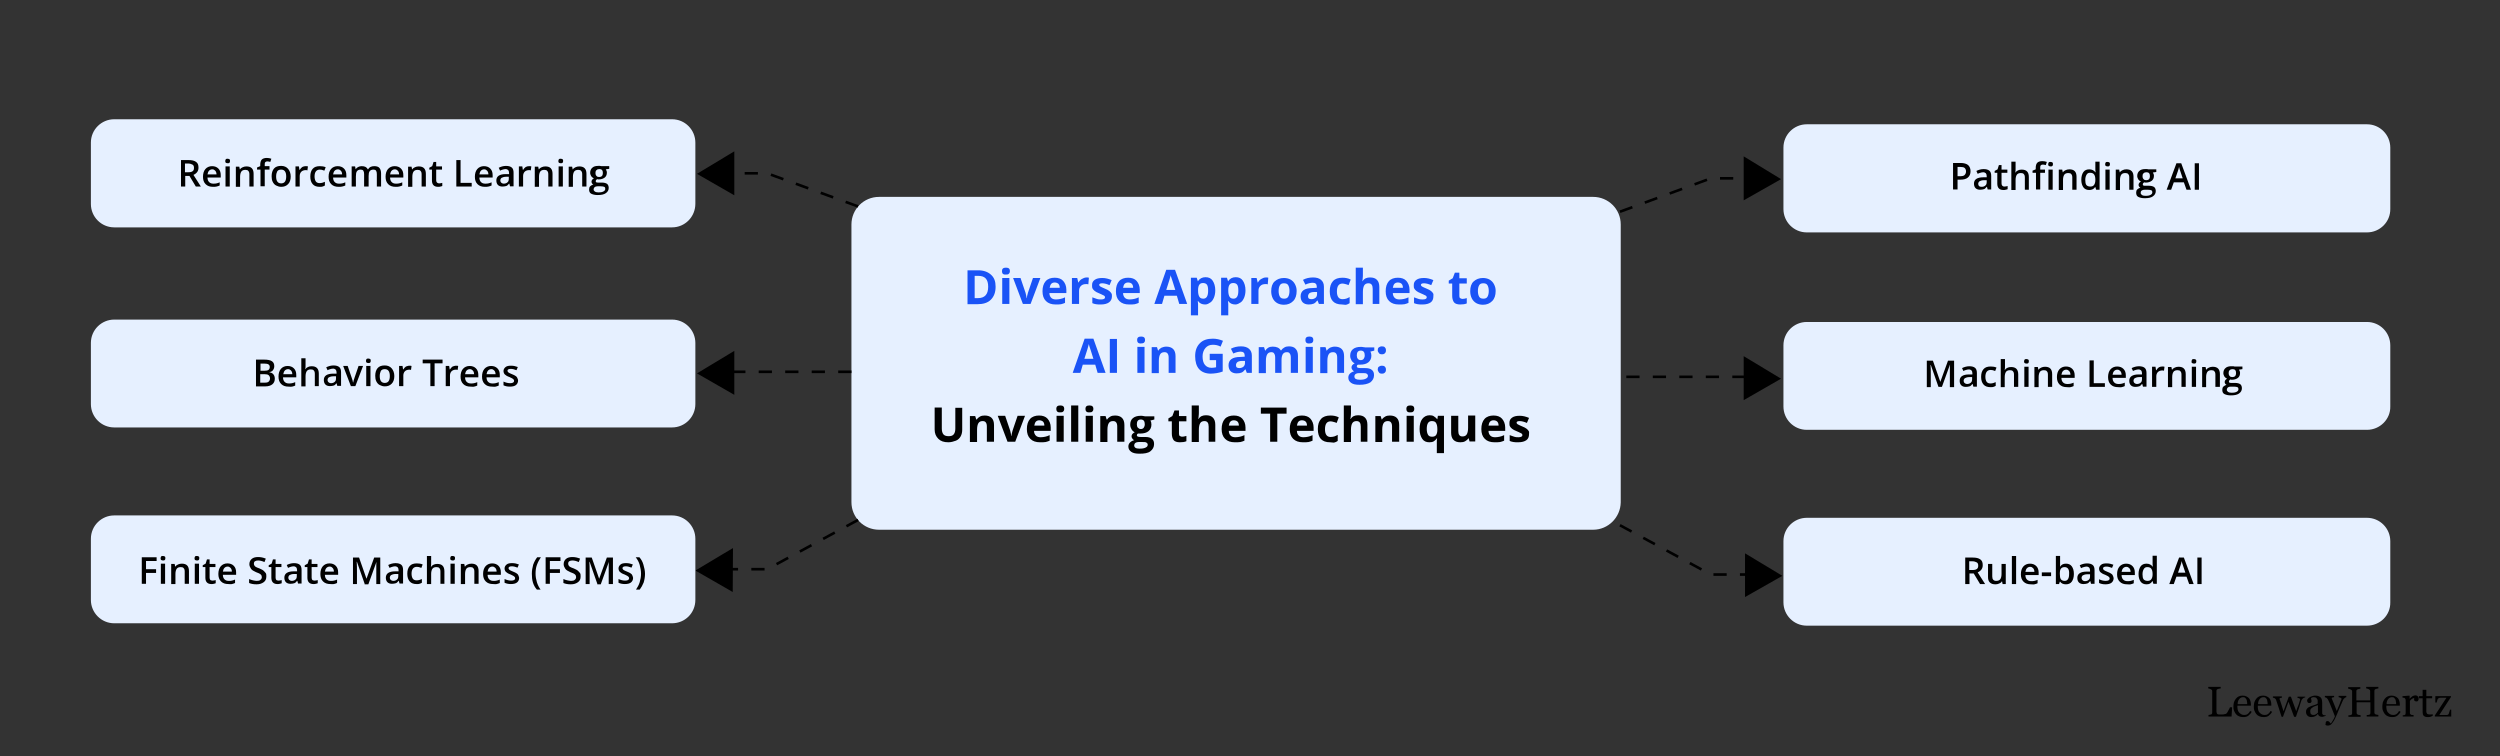 <?xml version="1.0" encoding="UTF-8"?> <svg xmlns="http://www.w3.org/2000/svg" xml:space="preserve" id="Layer_1" x="0" y="0" style="enable-background:new 0 0 943.4 285.3" version="1.1" viewBox="0 0 943.4 285.3"><rect x="0" y="0" width="943.4" height="285.3" fill="#333333" stroke="none"/><style>.st1{fill:none;stroke:#000;stroke-miterlimit:10;stroke-dasharray:5}.st2{fill:#1a53f6}.st7{fill:#e6f0ff}</style><path d="M601.2 199.9H331.7c-5.7 0-10.4-4.6-10.4-10.4V84.7c0-5.7 4.6-10.4 10.4-10.4h269.5c5.7 0 10.4 4.6 10.4 10.4v104.9c-.1 5.6-4.7 10.3-10.4 10.3z" style="fill-rule:evenodd;clip-rule:evenodd;fill:#e6f0ff"></path><path d="M277.1 73.7 263 65.6l14.1-8.5zM277.1 149l-14.1-8.1 14.1-8.5zM276.5 223.4l-14.1-8.1 14.2-8.5z"></path><path d="M893.2 87.7H681.8c-4.9 0-8.8-4-8.8-8.8V55.7c0-4.9 4-8.8 8.8-8.8h211.4c4.9 0 8.8 4 8.8 8.8v23.1c.1 4.9-3.9 8.9-8.8 8.9zM893.2 162.2H681.8c-4.9 0-8.8-4-8.8-8.8v-23.1c0-4.9 4-8.8 8.8-8.8h211.4c4.9 0 8.8 4 8.8 8.8v23.1c.1 4.8-3.9 8.8-8.8 8.8zM893.2 236.1H681.8c-4.9 0-8.8-4-8.8-8.8v-23.1c0-4.9 4-8.8 8.8-8.8h211.4c4.9 0 8.8 4 8.8 8.8v23.1c.1 4.9-3.9 8.8-8.8 8.8zM253.6 85.8H43.1c-4.9 0-8.8-4-8.8-8.8V53.8c0-4.9 4-8.8 8.8-8.8h210.5c4.9 0 8.8 4 8.8 8.8v23.1c0 4.9-3.9 8.9-8.8 8.9zM253.6 161.3H43.1c-4.9 0-8.8-4-8.8-8.8v-23.1c0-4.9 4-8.8 8.8-8.8h210.5c4.9 0 8.8 4 8.8 8.8v23.1c0 4.8-3.9 8.8-8.8 8.8zM253.6 235.2H43.1c-4.9 0-8.8-4-8.8-8.8v-23.1c0-4.9 4-8.8 8.8-8.8h210.5c4.9 0 8.8 4 8.8 8.8v23.1c0 4.9-3.9 8.8-8.8 8.8z" class="st7"></path><path d="M743.2 216.4v4h-1.6v-10h2.8c1.3 0 2.2.2 2.9.7s.9 1.2.9 2.2c0 1.2-.6 2.1-1.9 2.7l2.8 4.4h-1.9l-2.4-4h-1.6zm0-1.3h1.1c.8 0 1.3-.1 1.7-.4s.5-.7.5-1.3c0-.6-.2-1-.6-1.2s-.9-.4-1.7-.4h-1.1v3.3zM755.7 220.4l-.2-1h-.1c-.2.4-.5.6-1 .8-.4.2-.9.3-1.4.3-.9 0-1.6-.2-2.1-.7s-.7-1.1-.7-2.1v-4.9h1.6v4.7c0 .6.1 1 .4 1.3s.6.4 1.1.4c.7 0 1.2-.2 1.5-.6.3-.4.5-1.1.5-2v-3.8h1.6v7.6h-1.2zM760.8 220.4h-1.6v-10.6h1.6v10.6zM766.4 220.5c-1.2 0-2.1-.3-2.8-1-.7-.7-1-1.6-1-2.8 0-1.2.3-2.2.9-2.9s1.5-1.1 2.5-1.1 1.8.3 2.4.9.9 1.4.9 2.5v.9h-5c0 .7.2 1.3.6 1.7s.9.6 1.6.6c.4 0 .9 0 1.2-.1.4-.1.8-.2 1.2-.4v1.3c-.4.2-.8.3-1.2.4s-.8 0-1.3 0zm-.3-6.6c-.5 0-.9.2-1.2.5-.3.3-.5.8-.6 1.4h3.4c0-.6-.2-1.1-.5-1.4s-.6-.5-1.1-.5zM770.5 217.3V216h3.5v1.4h-3.5zM779.6 212.7c.9 0 1.7.3 2.2 1 .5.7.8 1.6.8 2.9 0 1.2-.3 2.2-.8 2.9s-1.3 1-2.2 1c-1 0-1.7-.3-2.2-1h-.1l-.3.9h-1.2v-10.6h1.6v4h.1c.3-.7 1.1-1.1 2.1-1.1zm-.5 1.3c-.6 0-1.1.2-1.4.6-.3.4-.4 1-.4 1.9v.1c0 .9.1 1.6.4 2s.8.6 1.4.6c.6 0 1-.2 1.3-.7.3-.5.4-1.1.4-2 .1-1.6-.5-2.5-1.7-2.5zM789.1 220.4l-.3-1.1h-.1c-.4.5-.7.8-1.1.9s-.8.2-1.4.2c-.7 0-1.3-.2-1.7-.6-.4-.4-.6-1-.6-1.7 0-.8.3-1.4.9-1.8s1.5-.6 2.6-.6h1.3v-.4c0-.5-.1-.8-.3-1.1-.2-.2-.6-.4-1-.4s-.8.1-1.1.2-.7.2-1 .4l-.5-1.1c.4-.2.9-.4 1.3-.5s.9-.2 1.4-.2c1 0 1.7.2 2.2.6.5.4.7 1.1.7 2v5.1h-1.3zm-2.3-1.1c.6 0 1.1-.2 1.4-.5.4-.3.5-.8.5-1.4v-.7h-1c-.8 0-1.3.2-1.7.4-.3.2-.5.6-.5 1 0 .3.1.6.3.8s.5.4 1 .4zM797.6 218.2c0 .7-.3 1.3-.8 1.7s-1.3.6-2.3.6c-1 0-1.8-.2-2.4-.5v-1.4c.9.4 1.7.6 2.5.6 1 0 1.5-.3 1.5-.9 0-.2-.1-.4-.2-.5s-.3-.3-.5-.4l-1-.5c-.9-.3-1.5-.7-1.8-1-.3-.3-.5-.8-.5-1.3 0-.6.3-1.1.8-1.5.5-.4 1.2-.5 2.1-.5.9 0 1.7.2 2.5.5l-.5 1.2c-.8-.3-1.5-.5-2.1-.5-.8 0-1.3.2-1.3.7 0 .2.1.4.3.6.2.2.7.4 1.4.7.6.2 1.1.5 1.4.7s.5.4.6.7.3.7.3 1zM802.7 220.5c-1.2 0-2.1-.3-2.8-1-.7-.7-1-1.6-1-2.8 0-1.2.3-2.2.9-2.9s1.5-1.1 2.5-1.1 1.8.3 2.4.9.9 1.4.9 2.5v.9h-5c0 .7.2 1.3.6 1.7s.9.6 1.6.6c.4 0 .9 0 1.2-.1.4-.1.8-.2 1.2-.4v1.3c-.4.2-.8.3-1.2.4s-.8 0-1.3 0zm-.3-6.6c-.5 0-.9.2-1.2.5-.3.3-.5.8-.6 1.4h3.4c0-.6-.2-1.1-.5-1.4s-.6-.5-1.1-.5zM810 220.5c-.9 0-1.7-.3-2.2-1s-.8-1.6-.8-2.9c0-1.2.3-2.2.8-2.9.5-.7 1.3-1 2.2-1 1 0 1.8.4 2.3 1.1h.1c-.1-.5-.1-1-.1-1.3v-2.8h1.6v10.6h-1.3l-.3-1h-.1c-.5.9-1.2 1.2-2.2 1.2zm.4-1.3c.7 0 1.1-.2 1.4-.6s.5-1 .5-1.8v-.2c0-1-.2-1.6-.5-2s-.8-.6-1.5-.6c-.6 0-1 .2-1.3.7s-.5 1.1-.5 2c0 .8.1 1.5.4 1.9s.9.6 1.5.6zM826.1 220.4l-1-2.8h-3.8l-1 2.8h-1.7l3.7-10h1.8l3.7 10h-1.7zm-1.4-4.2-.9-2.7c-.1-.2-.2-.5-.3-.9-.1-.4-.2-.7-.2-.9-.1.6-.3 1.2-.5 1.8l-.9 2.6h2.8zM829.2 220.4v-10h1.6v10h-1.6zM743.6 64.6c0 1-.3 1.8-1 2.4s-1.7.8-2.9.8h-1v3.7H737v-10h2.9c1.2 0 2.2.3 2.8.8.6.6.9 1.3.9 2.3zm-5 1.9h.9c.8 0 1.5-.1 1.8-.4s.6-.7.6-1.4c0-.6-.2-1-.5-1.3s-.9-.4-1.6-.4h-1.1v3.5zM750.1 71.6l-.3-1.1h-.1c-.4.5-.7.8-1.1.9s-.8.2-1.4.2c-.7 0-1.3-.2-1.7-.6-.4-.4-.6-1-.6-1.7 0-.8.3-1.4.9-1.8s1.5-.6 2.6-.6h1.3v-.4c0-.5-.1-.8-.3-1.1-.2-.2-.6-.4-1-.4s-.8.1-1.1.2-.7.2-1 .4l-.5-1.1c.4-.2.9-.4 1.3-.5s.9-.2 1.4-.2c1 0 1.7.2 2.2.6.5.4.7 1.1.7 2v5.1h-1.3zm-2.3-1.1c.6 0 1.1-.2 1.4-.5.4-.3.5-.8.5-1.4V68h-1c-.8 0-1.3.2-1.7.4-.3.2-.5.6-.5 1 0 .3.1.6.3.8s.6.3 1 .3zM756.4 70.4c.4 0 .8-.1 1.2-.2v1.2c-.2.1-.4.1-.7.2-.3.1-.6.1-.9.1-1.5 0-2.3-.8-2.3-2.4v-4.1h-1v-.7l1.1-.6.5-1.6h1V64h2.2v1.2h-2.2v4c0 .4.1.7.3.9.2.2.4.3.8.3zM765.7 71.6h-1.6V67c0-.6-.1-1-.4-1.3-.2-.3-.6-.4-1.1-.4-.7 0-1.2.2-1.5.6-.3.4-.5 1.1-.5 2v3.8H759V61h1.6v2.7c0 .4 0 .9-.1 1.4h.1c.2-.4.5-.6.9-.8.4-.2.8-.3 1.4-.3 1.8 0 2.7.9 2.7 2.8v4.8zM771.7 65.2h-1.8v6.3h-1.6v-6.3H767v-.8l1.2-.5v-.5c0-.9.2-1.6.6-2s1.1-.6 1.9-.6c.6 0 1.1.1 1.7.3l-.4 1.2c-.4-.1-.8-.2-1.1-.2-.4 0-.6.1-.8.3-.2.2-.2.6-.2 1v.6h1.8v1.2zm1.2-3.2c0-.3.1-.5.2-.7.2-.2.4-.2.7-.2.3 0 .5.1.7.2.2.2.2.4.2.7 0 .3-.1.5-.2.6-.2.2-.4.2-.7.2-.3 0-.5-.1-.7-.2-.1-.1-.2-.3-.2-.6zm1.7 9.6H773V64h1.6v7.6zM783.6 71.6H782V67c0-.6-.1-1-.4-1.3-.2-.3-.6-.4-1.1-.4-.7 0-1.2.2-1.5.6s-.5 1.1-.5 2v3.8h-1.6V64h1.3l.2 1h.1c.2-.4.6-.6 1-.8s.9-.3 1.4-.3c1.8 0 2.7.9 2.7 2.8v4.9zM788.4 71.7c-.9 0-1.7-.3-2.2-1s-.8-1.6-.8-2.9c0-1.2.3-2.2.8-2.9.5-.7 1.3-1 2.2-1 1 0 1.8.4 2.3 1.1h.1c-.1-.5-.1-1-.1-1.3V61h1.6v10.6H791l-.3-1h-.1c-.5.8-1.3 1.1-2.2 1.1zm.4-1.3c.7 0 1.1-.2 1.4-.6s.5-1 .5-1.8v-.2c0-1-.2-1.6-.5-2s-.8-.6-1.5-.6c-.6 0-1 .2-1.3.7s-.5 1.1-.5 2c0 .8.1 1.5.4 1.9s.9.6 1.5.6zM794.4 62c0-.3.1-.5.2-.7.2-.2.4-.2.7-.2.3 0 .5.1.7.2.2.2.2.4.2.7 0 .3-.1.5-.2.6-.2.2-.4.2-.7.2-.3 0-.5-.1-.7-.2-.1-.1-.2-.3-.2-.6zm1.7 9.6h-1.6V64h1.6v7.6zM805.1 71.6h-1.6V67c0-.6-.1-1-.4-1.3-.2-.3-.6-.4-1.1-.4-.7 0-1.2.2-1.5.6s-.5 1.1-.5 2v3.8h-1.6V64h1.3l.2 1h.1c.2-.4.6-.6 1-.8s.9-.3 1.4-.3c1.8 0 2.7.9 2.7 2.8v4.9zM813.7 64v.9l-1.3.2.3.6c.1.2.1.5.1.7 0 .8-.3 1.4-.8 1.8s-1.3.7-2.2.7c-.2 0-.5 0-.7-.1-.3.2-.5.5-.5.8 0 .2.1.3.2.4.2.1.5.1.9.1h1.3c.8 0 1.5.2 1.9.5s.6.9.6 1.5c0 .9-.4 1.5-1.1 2s-1.7.7-3.1.7c-1 0-1.8-.2-2.4-.5s-.8-.9-.8-1.6c0-.5.1-.9.4-1.2.3-.3.7-.5 1.2-.7-.2-.1-.4-.2-.5-.4-.1-.2-.2-.4-.2-.6 0-.3.1-.5.2-.7s.4-.4.7-.6c-.4-.2-.7-.4-1-.8-.2-.4-.4-.8-.4-1.3 0-.8.3-1.5.8-1.9.5-.5 1.3-.7 2.2-.7h.7c.2 0 .4.1.5.1h3zm-5.9 8.8c0 .3.2.6.5.8.3.2.8.3 1.3.3.9 0 1.5-.1 2-.4s.6-.6.6-1c0-.3-.1-.6-.4-.7-.2-.1-.7-.2-1.3-.2h-1.2c-.5 0-.8.1-1.1.3-.3.2-.4.5-.4.9zm.7-6.3c0 .5.1.8.4 1.1.2.3.6.4 1 .4.9 0 1.4-.5 1.4-1.5 0-.5-.1-.9-.3-1.1-.2-.3-.6-.4-1-.4-.5 0-.8.1-1.1.4-.3.2-.4.6-.4 1.1zM825.1 71.6l-1-2.8h-3.8l-1 2.8h-1.7l3.7-10h1.8l3.7 10h-1.7zm-1.4-4.2-.9-2.7c-.1-.2-.2-.5-.3-.9-.1-.4-.2-.7-.2-.9-.1.6-.3 1.2-.5 1.8l-.9 2.6h2.8zM828.2 71.6v-10h1.6v10h-1.6zM55.1 220.3h-1.6v-10h5.6v1.4h-4v3.1h3.8v1.4h-3.8v4.1zM60.6 210.7c0-.3.1-.5.2-.7.2-.2.4-.2.7-.2.3 0 .5.1.7.2.2.2.2.4.2.7 0 .3-.1.5-.2.6-.2.2-.4.2-.7.2-.3 0-.5-.1-.7-.2-.1-.1-.2-.3-.2-.6zm1.7 9.6h-1.6v-7.6h1.6v7.6zM71.3 220.3h-1.6v-4.6c0-.6-.1-1-.4-1.3-.2-.3-.6-.4-1.1-.4-.7 0-1.2.2-1.5.6s-.5 1.1-.5 2v3.8h-1.6v-7.6h1.3l.2 1h.1c.2-.4.6-.6 1-.8s.9-.3 1.4-.3c1.8 0 2.7.9 2.7 2.8v4.8zM73.4 210.7c0-.3.1-.5.2-.7.2-.2.4-.2.7-.2.3 0 .5.1.7.2.2.2.2.4.2.7 0 .3-.1.5-.2.6-.2.2-.4.2-.7.2-.3 0-.5-.1-.7-.2-.1-.1-.2-.3-.2-.6zm1.7 9.6h-1.6v-7.6h1.6v7.6zM80.2 219.1c.4 0 .8-.1 1.2-.2v1.2c-.2.1-.4.1-.7.2-.3.1-.6.1-.9.1-1.5 0-2.3-.8-2.3-2.4v-4h-1v-.7l1.1-.6.5-1.6h1v1.7h2.2v1.2h-2.2v4c0 .4.1.7.3.9.3.1.5.2.8.2zM86.2 220.4c-1.2 0-2.1-.3-2.8-1-.7-.7-1-1.6-1-2.8 0-1.2.3-2.2.9-2.9s1.5-1.1 2.5-1.1 1.8.3 2.4.9.9 1.4.9 2.5v.9h-5c0 .7.2 1.3.6 1.7s.9.6 1.6.6c.4 0 .9 0 1.2-.1.4-.1.8-.2 1.2-.4v1.3c-.4.2-.8.3-1.2.4s-.8 0-1.3 0zm-.3-6.6c-.5 0-.9.2-1.2.5-.3.3-.5.8-.6 1.4h3.4c0-.6-.2-1.1-.5-1.4s-.6-.5-1.1-.5zM100.5 217.6c0 .9-.3 1.6-1 2.1s-1.5.8-2.7.8-2.1-.2-2.8-.5v-1.5c.5.2.9.4 1.5.5.5.1 1 .2 1.4.2.6 0 1.1-.1 1.4-.4.3-.2.5-.6.5-1s-.1-.7-.4-1-.9-.6-1.8-.9c-.9-.4-1.6-.8-1.9-1.3s-.6-1-.6-1.7c0-.8.3-1.5.9-2s1.4-.7 2.4-.7 1.9.2 2.9.6l-.5 1.3c-.9-.4-1.7-.6-2.4-.6-.5 0-.9.1-1.2.3s-.4.5-.4.9c0 .3.1.5.2.7s.3.4.5.5.7.4 1.4.6c.7.3 1.3.6 1.6.9s.6.6.8.9.2.8.2 1.3zM105.1 219.1c.4 0 .8-.1 1.2-.2v1.2c-.2.1-.4.1-.7.2-.3.1-.6.1-.9.1-1.5 0-2.3-.8-2.3-2.4v-4h-1v-.7l1.1-.6.5-1.6h1v1.7h2.2v1.2H104v4c0 .4.1.7.3.9.3.1.5.2.8.2zM112.5 220.3l-.3-1.1h-.1c-.4.5-.7.8-1.1.9s-.8.2-1.4.2c-.7 0-1.3-.2-1.7-.6-.4-.4-.6-1-.6-1.7 0-.8.3-1.4.9-1.8s1.5-.6 2.6-.6h1.3v-.4c0-.5-.1-.8-.3-1.1-.2-.2-.6-.4-1-.4s-.8.1-1.1.2-.7.2-1 .4l-.5-1.1c.4-.2.9-.4 1.3-.5s.9-.2 1.4-.2c1 0 1.7.2 2.2.6.5.4.7 1.1.7 2v5.1h-1.3zm-2.4-1.1c.6 0 1.1-.2 1.4-.5.4-.3.5-.8.5-1.4v-.7h-1c-.8 0-1.3.2-1.7.4-.3.2-.5.6-.5 1 0 .3.1.6.3.8s.6.4 1 .4zM118.7 219.1c.4 0 .8-.1 1.2-.2v1.2c-.2.1-.4.1-.7.2-.3.1-.6.1-.9.1-1.5 0-2.3-.8-2.3-2.4v-4h-1v-.7l1.1-.6.5-1.6h1v1.7h2.2v1.2h-2.2v4c0 .4.1.7.3.9.3.1.5.2.8.2zM124.7 220.4c-1.2 0-2.1-.3-2.8-1-.7-.7-1-1.6-1-2.8 0-1.2.3-2.2.9-2.9s1.5-1.1 2.5-1.1 1.8.3 2.4.9.9 1.4.9 2.5v.9h-5c0 .7.2 1.3.6 1.7s.9.6 1.6.6c.4 0 .9 0 1.2-.1.4-.1.8-.2 1.2-.4v1.3c-.4.2-.8.3-1.2.4s-.7 0-1.3 0zm-.3-6.6c-.5 0-.9.2-1.2.5-.3.3-.5.8-.6 1.4h3.4c0-.6-.2-1.1-.5-1.4s-.5-.5-1.1-.5zM137.6 220.3l-2.9-8.3h-.1c.1 1.2.1 2.4.1 3.5v4.9h-1.5v-10h2.3l2.8 8 2.9-8h2.3v10H142V213.6c0-.8 0-1.3.1-1.4h-.1l-3 8.3h-1.4zM150.8 220.3l-.3-1.1h-.1c-.4.5-.7.8-1.1.9s-.8.2-1.4.2c-.7 0-1.3-.2-1.7-.6-.4-.4-.6-1-.6-1.7 0-.8.3-1.4.9-1.8s1.5-.6 2.6-.6h1.3v-.4c0-.5-.1-.8-.3-1.1-.2-.2-.6-.4-1-.4s-.8.1-1.1.2-.7.2-1 .4l-.5-1.1c.4-.2.9-.4 1.3-.5s.9-.2 1.4-.2c1 0 1.7.2 2.2.6.5.4.7 1.1.7 2v5.1h-1.3zm-2.4-1.1c.6 0 1.1-.2 1.4-.5.4-.3.5-.8.5-1.4v-.7h-1c-.8 0-1.3.2-1.7.4-.3.2-.5.6-.5 1 0 .3.1.6.3.8s.6.4 1 .4zM157.2 220.4c-1.1 0-2-.3-2.6-1-.6-.7-.9-1.6-.9-2.9 0-1.3.3-2.2.9-2.9.6-.7 1.5-1 2.7-1 .8 0 1.5.1 2.2.4l-.5 1.3c-.7-.3-1.2-.4-1.7-.4-1.3 0-2 .9-2 2.6 0 .8.2 1.5.5 1.9.3.4.8.6 1.4.6.7 0 1.4-.2 2-.5v1.4c-.3.2-.6.3-.9.4-.2.1-.6.1-1.1.1zM167.8 220.3h-1.6v-4.6c0-.6-.1-1-.4-1.3-.2-.3-.6-.4-1.1-.4-.7 0-1.2.2-1.5.6-.3.4-.5 1.1-.5 2v3.8h-1.6v-10.6h1.6v2.7c0 .4 0 .9-.1 1.4h.1c.2-.4.5-.6.9-.8.4-.2.8-.3 1.4-.3 1.8 0 2.7.9 2.7 2.8v4.7zM169.9 210.7c0-.3.1-.5.2-.7.2-.2.4-.2.7-.2.3 0 .5.1.7.2.2.2.2.4.2.7 0 .3-.1.5-.2.6-.2.2-.4.2-.7.2-.3 0-.5-.1-.7-.2-.1-.1-.2-.3-.2-.6zm1.7 9.6H170v-7.6h1.6v7.6zM180.6 220.3H179v-4.6c0-.6-.1-1-.4-1.3-.2-.3-.6-.4-1.1-.4-.7 0-1.2.2-1.5.6s-.5 1.1-.5 2v3.8h-1.6v-7.6h1.3l.2 1h.1c.2-.4.6-.6 1-.8s.9-.3 1.4-.3c1.8 0 2.7.9 2.7 2.8v4.8zM186.1 220.4c-1.2 0-2.1-.3-2.8-1-.7-.7-1-1.6-1-2.8 0-1.2.3-2.2.9-2.9s1.5-1.1 2.5-1.1 1.8.3 2.4.9.9 1.4.9 2.5v.9h-5c0 .7.2 1.3.6 1.7s.9.6 1.6.6c.4 0 .9 0 1.2-.1.4-.1.8-.2 1.2-.4v1.3c-.4.2-.8.3-1.2.4s-.8 0-1.3 0zm-.3-6.6c-.5 0-.9.2-1.2.5-.3.3-.5.8-.6 1.4h3.4c0-.6-.2-1.1-.5-1.4s-.6-.5-1.1-.5zM195.9 218.1c0 .7-.3 1.3-.8 1.7s-1.3.6-2.3.6c-1 0-1.8-.2-2.4-.5v-1.4c.9.4 1.7.6 2.5.6 1 0 1.5-.3 1.5-.9 0-.2-.1-.4-.2-.5s-.3-.3-.5-.4l-1-.5c-.9-.3-1.5-.7-1.8-1-.3-.3-.5-.8-.5-1.3 0-.6.3-1.1.8-1.5.5-.4 1.2-.5 2.1-.5.9 0 1.7.2 2.5.5l-.5 1.2c-.8-.3-1.5-.5-2.1-.5-.8 0-1.3.2-1.3.7 0 .2.1.4.3.6.2.2.7.4 1.4.7.6.2 1.1.5 1.4.7s.5.4.6.7.3.7.3 1zM200.7 216.5c0-1.2.2-2.3.5-3.4.4-1.1.9-2 1.5-2.8h1.4c-.6.9-1.1 1.8-1.5 2.9s-.5 2.2-.5 3.3.2 2.2.5 3.2.8 2 1.4 2.8h-1.4c-.7-.8-1.2-1.7-1.5-2.7s-.4-2.1-.4-3.3zM207.5 220.3h-1.6v-10h5.6v1.4h-4v3.1h3.8v1.4h-3.8v4.1zM219.1 217.6c0 .9-.3 1.6-1 2.1s-1.5.8-2.7.8-2.1-.2-2.8-.5v-1.5c.5.2.9.4 1.5.5.5.1 1 .2 1.4.2.6 0 1.1-.1 1.4-.4.3-.2.5-.6.5-1s-.1-.7-.4-1-.9-.6-1.8-.9c-.9-.4-1.6-.8-1.9-1.3s-.6-1-.6-1.7c0-.8.3-1.5.9-2s1.4-.7 2.4-.7 1.9.2 2.9.6l-.5 1.3c-.9-.4-1.7-.6-2.4-.6-.5 0-.9.1-1.2.3s-.4.5-.4.9c0 .3.1.5.2.7s.3.4.5.5.7.4 1.4.6c.7.3 1.3.6 1.6.9s.6.6.8.9.2.8.2 1.3zM225.4 220.3l-2.9-8.3h-.1c.1 1.2.1 2.4.1 3.5v4.9H221v-10h2.3l2.8 8 2.9-8h2.3v10h-1.6V213.6c0-.8 0-1.3.1-1.4h-.1l-3 8.3h-1.3zM238.9 218.1c0 .7-.3 1.3-.8 1.7s-1.3.6-2.3.6c-1 0-1.8-.2-2.4-.5v-1.4c.9.4 1.7.6 2.5.6 1 0 1.5-.3 1.5-.9 0-.2-.1-.4-.2-.5s-.3-.3-.5-.4l-1-.5c-.9-.3-1.5-.7-1.8-1-.3-.3-.5-.8-.5-1.3 0-.6.3-1.1.8-1.5.5-.4 1.2-.5 2.1-.5.9 0 1.7.2 2.5.5l-.5 1.2c-.8-.3-1.5-.5-2.1-.5-.8 0-1.3.2-1.3.7 0 .2.1.4.3.6.2.2.7.4 1.4.7.6.2 1.1.5 1.4.7s.5.4.6.7.3.7.3 1zM243.4 216.5c0 1.2-.2 2.3-.5 3.3-.4 1-.9 1.9-1.5 2.7H240c.6-.9 1.1-1.8 1.4-2.8.3-1 .5-2.1.5-3.2s-.2-2.2-.5-3.3-.8-2-1.5-2.9h1.4c.7.8 1.2 1.7 1.5 2.8s.6 2.2.6 3.4zM731.5 146l-2.9-8.3h-.1c.1 1.2.1 2.4.1 3.5v4.9h-1.5v-10h2.3l2.8 8 2.9-8h2.3v10h-1.6v-7c0-.8 0-1.3.1-1.4h-.1l-3 8.3h-1.3zM744.7 146l-.3-1.1h-.1c-.4.5-.7.8-1.1.9s-.8.2-1.4.2c-.7 0-1.3-.2-1.7-.6-.4-.4-.6-1-.6-1.7 0-.8.3-1.4.9-1.8s1.5-.6 2.6-.6h1.3v-.4c0-.5-.1-.8-.3-1.1-.2-.2-.6-.4-1-.4s-.8.1-1.1.2-.7.2-1 .4l-.5-1.1c.4-.2.9-.4 1.3-.5s.9-.2 1.4-.2c1 0 1.7.2 2.2.6.5.4.7 1.1.7 2v5.1h-1.3zm-2.4-1.1c.6 0 1.1-.2 1.4-.5.4-.3.5-.8.5-1.4v-.7h-1c-.8 0-1.3.2-1.7.4-.3.2-.5.6-.5 1 0 .3.1.6.3.8s.6.4 1 .4zM751.1 146.1c-1.1 0-2-.3-2.6-1-.6-.7-.9-1.6-.9-2.9 0-1.3.3-2.2.9-2.9.6-.7 1.5-1 2.7-1 .8 0 1.5.1 2.2.4l-.5 1.3c-.7-.3-1.2-.4-1.7-.4-1.3 0-2 .9-2 2.6 0 .8.2 1.5.5 1.9.3.4.8.6 1.4.6.7 0 1.4-.2 2-.5v1.4c-.3.2-.6.3-.9.4-.2.1-.6.1-1.1.1zM761.6 146H760v-4.6c0-.6-.1-1-.4-1.3-.2-.3-.6-.4-1.1-.4-.7 0-1.2.2-1.5.6-.3.4-.5 1.1-.5 2v3.8H755v-10.6h1.6v2.7c0 .4 0 .9-.1 1.4h.1c.2-.4.5-.6.9-.8.4-.2.8-.3 1.4-.3 1.8 0 2.7.9 2.7 2.8v4.7zM763.8 136.4c0-.3.1-.5.2-.7.2-.2.4-.2.7-.2.3 0 .5.1.7.2.2.2.2.4.2.7 0 .3-.1.5-.2.6-.2.2-.4.2-.7.2-.3 0-.5-.1-.7-.2-.1-.1-.2-.3-.2-.6zm1.7 9.6h-1.6v-7.6h1.6v7.6zM774.4 146h-1.6v-4.6c0-.6-.1-1-.4-1.3-.2-.3-.6-.4-1.1-.4-.7 0-1.2.2-1.5.6s-.5 1.1-.5 2v3.8h-1.6v-7.6h1.3l.2 1h.1c.2-.4.6-.6 1-.8s.9-.3 1.4-.3c1.8 0 2.7.9 2.7 2.8v4.8zM780 146.1c-1.2 0-2.1-.3-2.8-1-.7-.7-1-1.6-1-2.8 0-1.2.3-2.2.9-2.9s1.5-1.1 2.5-1.1 1.8.3 2.4.9.9 1.4.9 2.5v.9h-5c0 .7.2 1.3.6 1.7s.9.6 1.6.6c.4 0 .9 0 1.2-.1.4-.1.8-.2 1.2-.4v1.3c-.4.2-.8.3-1.2.4s-.8 0-1.3 0zm-.3-6.6c-.5 0-.9.2-1.2.5-.3.3-.5.8-.6 1.4h3.4c0-.6-.2-1.1-.5-1.4s-.6-.5-1.1-.5zM788.5 146v-10h1.6v8.6h4.2v1.4h-5.8zM799.3 146.1c-1.2 0-2.1-.3-2.8-1-.7-.7-1-1.6-1-2.8 0-1.2.3-2.2.9-2.9s1.5-1.1 2.5-1.1 1.8.3 2.4.9.9 1.4.9 2.5v.9h-5c0 .7.2 1.3.6 1.7s.9.6 1.6.6c.4 0 .9 0 1.2-.1.4-.1.8-.2 1.2-.4v1.3c-.4.2-.8.3-1.2.4s-.8 0-1.3 0zm-.3-6.6c-.5 0-.9.2-1.2.5-.3.3-.5.8-.6 1.4h3.4c0-.6-.2-1.1-.5-1.4s-.6-.5-1.1-.5zM808.7 146l-.3-1.1h-.1c-.4.5-.7.8-1.1.9s-.8.2-1.4.2c-.7 0-1.3-.2-1.7-.6-.4-.4-.6-1-.6-1.7 0-.8.3-1.4.9-1.8s1.5-.6 2.6-.6h1.3v-.4c0-.5-.1-.8-.3-1.1-.2-.2-.6-.4-1-.4s-.8.1-1.1.2-.7.2-1 .4l-.5-1.1c.4-.2.9-.4 1.3-.5s.9-.2 1.4-.2c1 0 1.7.2 2.2.6.5.4.7 1.1.7 2v5.1h-1.3zm-2.3-1.1c.6 0 1.1-.2 1.4-.5.4-.3.5-.8.5-1.4v-.7h-1c-.8 0-1.3.2-1.7.4-.3.2-.5.6-.5 1 0 .3.1.6.3.8s.6.4 1 .4zM816 138.3c.3 0 .6 0 .8.1l-.2 1.5c-.2-.1-.5-.1-.7-.1-.6 0-1.2.2-1.6.6-.4.4-.6 1-.6 1.6v4h-1.6v-7.6h1.3l.2 1.3h.1c.3-.5.6-.8 1-1.1.4-.2.8-.3 1.3-.3zM824.8 146h-1.6v-4.6c0-.6-.1-1-.4-1.3-.2-.3-.6-.4-1.1-.4-.7 0-1.2.2-1.5.6s-.5 1.1-.5 2v3.8h-1.6v-7.6h1.3l.2 1h.1c.2-.4.6-.6 1-.8s.9-.3 1.4-.3c1.8 0 2.7.9 2.7 2.8v4.8zM827 136.4c0-.3.1-.5.2-.7.2-.2.4-.2.7-.2.3 0 .5.1.7.2.2.2.2.4.2.7 0 .3-.1.5-.2.6-.2.2-.4.2-.7.2-.3 0-.5-.1-.7-.2-.2-.1-.2-.3-.2-.6zm1.7 9.6h-1.6v-7.6h1.6v7.6zM837.6 146H836v-4.6c0-.6-.1-1-.4-1.3-.2-.3-.6-.4-1.1-.4-.7 0-1.2.2-1.5.6s-.5 1.1-.5 2v3.8H831v-7.6h1.3l.2 1h.1c.2-.4.6-.6 1-.8s.9-.3 1.4-.3c1.8 0 2.7.9 2.7 2.8v4.8zM846.2 138.4v.9l-1.3.2.3.6c.1.2.1.5.1.7 0 .8-.3 1.4-.8 1.8s-1.3.7-2.2.7c-.2 0-.5 0-.7-.1-.3.2-.5.5-.5.8 0 .2.1.3.2.4.2.1.5.1.9.1h1.3c.8 0 1.5.2 1.9.5s.6.9.6 1.5c0 .9-.4 1.5-1.1 2s-1.7.7-3.1.7c-1 0-1.8-.2-2.4-.5s-.8-.9-.8-1.6c0-.5.1-.9.4-1.2.3-.3.7-.5 1.2-.7-.2-.1-.4-.2-.5-.4-.1-.2-.2-.4-.2-.6 0-.3.1-.5.2-.7s.4-.4.7-.6c-.4-.2-.7-.4-1-.8-.2-.4-.4-.8-.4-1.3 0-.8.3-1.5.8-1.9.5-.5 1.3-.7 2.2-.7h.7c.2 0 .4.1.5.1h3zm-5.9 8.7c0 .3.2.6.5.8.3.2.8.3 1.3.3.9 0 1.5-.1 2-.4s.6-.6.6-1c0-.3-.1-.6-.4-.7-.2-.1-.7-.2-1.3-.2h-1.2c-.5 0-.8.1-1.1.3-.3.3-.4.6-.4.9zm.7-6.3c0 .5.1.8.4 1.1.2.3.6.4 1 .4.9 0 1.4-.5 1.4-1.5 0-.5-.1-.9-.3-1.1-.2-.3-.6-.4-1-.4-.5 0-.8.1-1.1.4-.3.2-.4.6-.4 1.1zM69.9 66.4v4h-1.6v-10h2.8c1.3 0 2.2.2 2.9.7s.9 1.2.9 2.2c0 1.2-.6 2.1-1.9 2.7l2.8 4.4h-1.9l-2.4-4h-1.6zm0-1.4H71c.8 0 1.3-.1 1.7-.4s.5-.7.5-1.3c0-.6-.2-1-.6-1.2s-.9-.4-1.7-.4h-1.1V65zM80.4 70.5c-1.2 0-2.1-.3-2.8-1-.7-.7-1-1.6-1-2.8 0-1.2.3-2.2.9-2.9s1.5-1.1 2.5-1.1 1.8.3 2.4.9.9 1.4.9 2.5v.9h-5c0 .7.2 1.3.6 1.7s.9.6 1.6.6c.4 0 .9 0 1.2-.1.4-.1.8-.2 1.2-.4V70c-.4.2-.8.3-1.2.4s-.8.1-1.3.1zm-.3-6.6c-.5 0-.9.2-1.2.5-.3.3-.5.8-.6 1.4h3.4c0-.6-.2-1.1-.5-1.4s-.6-.5-1.1-.5zM85 60.8c0-.3.1-.5.2-.7.2-.2.4-.2.7-.2.3 0 .5.1.7.2.2.2.2.4.2.7 0 .3-.1.5-.2.6-.2.2-.4.2-.7.2-.3 0-.5-.1-.7-.2-.1-.1-.2-.3-.2-.6zm1.7 9.6h-1.6v-7.6h1.6v7.6zM95.7 70.4h-1.6v-4.6c0-.6-.1-1-.4-1.3-.2-.3-.6-.4-1.1-.4-.7 0-1.2.2-1.5.6s-.5 1.1-.5 2v3.8H89v-7.6h1.3l.2 1h.1c.2-.4.6-.6 1-.8s.9-.3 1.4-.3c1.8 0 2.7.9 2.7 2.8v4.8zM101.7 64h-1.8v6.3h-1.6V64H97v-.8l1.2-.5v-.5c0-.9.2-1.6.6-2s1.1-.6 1.9-.6c.6 0 1.1.1 1.7.3l-.4 1.2c-.4-.1-.8-.2-1.1-.2-.4 0-.6.1-.8.3-.2.2-.2.6-.2 1v.5h1.8V64zM109.7 66.6c0 1.2-.3 2.2-1 2.9s-1.5 1-2.6 1c-.7 0-1.3-.2-1.9-.5s-1-.8-1.3-1.4-.4-1.3-.4-2.1c0-1.2.3-2.2.9-2.9s1.5-1 2.7-1c1.1 0 2 .4 2.6 1.1s1 1.7 1 2.9zm-5.5 0c0 1.7.6 2.6 1.9 2.6 1.3 0 1.9-.9 1.9-2.6 0-1.7-.6-2.6-1.9-2.6-.7 0-1.2.2-1.5.7-.2.4-.4 1-.4 1.9zM115.4 62.7c.3 0 .6 0 .8.1l-.2 1.5c-.2-.1-.5-.1-.7-.1-.6 0-1.2.2-1.6.6-.4.4-.6 1-.6 1.6v4h-1.6v-7.6h1.3l.2 1.3h.1c.3-.5.6-.8 1-1.1.4-.2.8-.3 1.3-.3zM120.6 70.5c-1.1 0-2-.3-2.6-1-.6-.7-.9-1.6-.9-2.9 0-1.3.3-2.2.9-2.9.6-.7 1.5-1 2.7-1 .8 0 1.5.1 2.2.4l-.5 1.3c-.7-.3-1.2-.4-1.7-.4-1.3 0-2 .9-2 2.6 0 .8.2 1.5.5 1.9.3.4.8.6 1.4.6.7 0 1.4-.2 2-.5V70c-.3.2-.6.3-.9.4-.2.1-.6.1-1.1.1zM127.8 70.5c-1.2 0-2.1-.3-2.8-1-.7-.7-1-1.6-1-2.8 0-1.2.3-2.2.9-2.9s1.5-1.1 2.5-1.1 1.8.3 2.4.9.9 1.4.9 2.5v.9h-5c0 .7.2 1.3.6 1.7s.9.6 1.6.6c.4 0 .9 0 1.2-.1.4-.1.8-.2 1.2-.4V70c-.4.2-.8.3-1.2.4s-.8.1-1.3.1zm-.3-6.6c-.5 0-.9.2-1.2.5-.3.3-.5.8-.6 1.4h3.4c0-.6-.2-1.1-.5-1.4s-.6-.5-1.1-.5zM139 70.4h-1.6v-4.7c0-.6-.1-1-.3-1.3s-.6-.4-1-.4c-.6 0-1.1.2-1.4.6-.3.4-.4 1.1-.4 2v3.8h-1.6v-7.6h1.3l.2 1h.1c.2-.4.5-.6.9-.8.4-.2.8-.3 1.3-.3 1.2 0 1.9.4 2.3 1.2h.1c.2-.4.5-.7.9-.9s.9-.3 1.4-.3c.9 0 1.6.2 2 .7.4.5.6 1.2.6 2.1v4.9h-1.6v-4.7c0-.6-.1-1-.3-1.3-.2-.3-.6-.4-1-.4-.6 0-1.1.2-1.4.6-.3.4-.4 1-.4 1.8v4zM149.3 70.5c-1.2 0-2.1-.3-2.8-1-.7-.7-1-1.6-1-2.8 0-1.2.3-2.2.9-2.9s1.5-1.1 2.5-1.1 1.8.3 2.4.9.9 1.4.9 2.5v.9h-5c0 .7.2 1.3.6 1.7s.9.6 1.6.6c.4 0 .9 0 1.2-.1.4-.1.8-.2 1.2-.4V70c-.4.2-.8.3-1.2.4s-.8.1-1.3.1zm-.3-6.6c-.5 0-.9.2-1.2.5-.3.3-.5.8-.6 1.4h3.4c0-.6-.2-1.1-.5-1.4s-.6-.5-1.1-.5zM160.7 70.4h-1.6v-4.6c0-.6-.1-1-.4-1.3-.2-.3-.6-.4-1.1-.4-.7 0-1.2.2-1.5.6s-.5 1.1-.5 2v3.8H154v-7.6h1.3l.2 1h.1c.2-.4.6-.6 1-.8s.9-.3 1.4-.3c1.8 0 2.7.9 2.7 2.8v4.8zM165.7 69.2c.4 0 .8-.1 1.2-.2v1.2c-.2.1-.4.1-.7.2-.3.1-.6.1-.9.1-1.5 0-2.3-.8-2.3-2.4V64h-1v-.7l1.1-.6.5-1.6h1v1.7h2.2V64h-2.2v4c0 .4.1.7.3.9.3.2.5.3.8.3zM172.2 70.4v-10h1.6V69h4.2v1.4h-5.8zM183 70.5c-1.2 0-2.1-.3-2.8-1-.7-.7-1-1.6-1-2.8 0-1.2.3-2.2.9-2.9s1.5-1.1 2.5-1.1 1.8.3 2.4.9.9 1.4.9 2.5v.9h-5c0 .7.2 1.3.6 1.7s.9.6 1.6.6c.4 0 .9 0 1.2-.1.4-.1.8-.2 1.2-.4V70c-.4.2-.8.3-1.2.4s-.8.1-1.3.1zm-.3-6.6c-.5 0-.9.2-1.2.5-.3.3-.5.8-.6 1.4h3.4c0-.6-.2-1.1-.5-1.4s-.6-.5-1.1-.5zM192.5 70.4l-.3-1.1h-.1c-.4.5-.7.8-1.1.9s-.8.2-1.4.2c-.7 0-1.3-.2-1.7-.6-.4-.4-.6-1-.6-1.7 0-.8.3-1.4.9-1.8s1.5-.6 2.6-.6h1.3v-.4c0-.5-.1-.8-.3-1.1-.2-.2-.6-.4-1-.4s-.8.1-1.1.2-.7.2-1 .4l-.5-1.1c.4-.2.9-.4 1.3-.5s.9-.2 1.4-.2c1 0 1.7.2 2.2.6.5.4.7 1.1.7 2v5.1h-1.3zm-2.4-1.1c.6 0 1.1-.2 1.4-.5.4-.3.5-.8.5-1.4v-.7h-1c-.8 0-1.3.2-1.7.4-.3.2-.5.6-.5 1 0 .3.1.6.3.8s.6.4 1 .4zM199.7 62.7c.3 0 .6 0 .8.1l-.2 1.5c-.2-.1-.5-.1-.7-.1-.6 0-1.2.2-1.6.6-.4.4-.6 1-.6 1.6v4h-1.6v-7.6h1.3l.2 1.3h.1c.3-.5.6-.8 1-1.1.4-.2.8-.3 1.3-.3zM208.5 70.4h-1.6v-4.6c0-.6-.1-1-.4-1.3-.2-.3-.6-.4-1.1-.4-.7 0-1.2.2-1.5.6s-.5 1.1-.5 2v3.8h-1.6v-7.6h1.3l.2 1h.1c.2-.4.6-.6 1-.8s.9-.3 1.4-.3c1.8 0 2.7.9 2.7 2.8v4.8zM210.7 60.8c0-.3.1-.5.2-.7.2-.2.4-.2.7-.2.3 0 .5.1.7.2.2.2.2.4.2.7 0 .3-.1.5-.2.6-.2.2-.4.2-.7.2-.3 0-.5-.1-.7-.2-.1-.1-.2-.3-.2-.6zm1.7 9.6h-1.6v-7.6h1.6v7.6zM221.3 70.4h-1.6v-4.6c0-.6-.1-1-.4-1.3-.2-.3-.6-.4-1.1-.4-.7 0-1.2.2-1.5.6s-.5 1.1-.5 2v3.8h-1.6v-7.6h1.3l.2 1h.1c.2-.4.6-.6 1-.8s.9-.3 1.4-.3c1.8 0 2.7.9 2.7 2.8v4.8zM229.9 62.8v.9l-1.3.2.3.6c.1.2.1.5.1.7 0 .8-.3 1.4-.8 1.8s-1.3.7-2.2.7c-.2 0-.5 0-.7-.1-.3.2-.5.5-.5.8 0 .2.1.3.2.4.2.1.5.1.9.1h1.3c.8 0 1.5.2 1.9.5s.6.9.6 1.5c0 .9-.4 1.5-1.1 2s-1.7.7-3.1.7c-1 0-1.8-.2-2.4-.5s-.8-.9-.8-1.6c0-.5.1-.9.4-1.2.3-.3.7-.5 1.2-.7-.2-.1-.4-.2-.5-.4-.1-.2-.2-.4-.2-.6 0-.3.1-.5.2-.7s.4-.4.7-.6c-.4-.2-.7-.4-1-.8-.2-.4-.4-.8-.4-1.3 0-.8.3-1.5.8-1.9.5-.5 1.3-.7 2.2-.7h.7c.2 0 .4.1.5.1h3zm-5.9 8.7c0 .3.2.6.5.8.3.2.8.3 1.3.3.9 0 1.5-.1 2-.4s.6-.6.6-1c0-.3-.1-.6-.4-.7-.2-.1-.7-.2-1.3-.2h-1.2c-.5 0-.8.1-1.1.3-.3.3-.4.6-.4.9zm.7-6.2c0 .5.1.8.4 1.1.2.3.6.4 1 .4.9 0 1.4-.5 1.4-1.5 0-.5-.1-.9-.3-1.1-.2-.3-.6-.4-1-.4-.5 0-.8.1-1.1.4-.3.2-.4.6-.4 1.1zM96.6 135.7h3c1.4 0 2.4.2 3 .6.6.4.9 1 .9 1.9 0 .6-.2 1.1-.5 1.5s-.7.6-1.3.7v.1c.7.1 1.2.4 1.5.8.3.4.5.9.5 1.6 0 .9-.3 1.6-.9 2.1-.6.5-1.5.8-2.6.8h-3.6v-10.1zm1.6 4.2h1.6c.7 0 1.2-.1 1.5-.3s.5-.6.5-1.1c0-.5-.2-.8-.5-1-.3-.2-.9-.3-1.6-.3h-1.4v2.7zm0 1.3v3.2h1.7c.7 0 1.2-.1 1.5-.4.3-.3.5-.7.5-1.2s-.2-.9-.5-1.2-.9-.4-1.6-.4h-1.6zM108.9 145.9c-1.2 0-2.1-.3-2.8-1-.7-.7-1-1.6-1-2.8 0-1.2.3-2.2.9-2.9s1.5-1.1 2.5-1.1 1.8.3 2.4.9.9 1.4.9 2.5v.9h-5c0 .7.2 1.3.6 1.7s.9.6 1.6.6c.4 0 .9 0 1.2-.1.4-.1.8-.2 1.2-.4v1.3c-.4.2-.8.3-1.2.4s-.7 0-1.3 0zm-.2-6.6c-.5 0-.9.2-1.2.5-.3.3-.5.8-.6 1.4h3.4c0-.6-.2-1.1-.5-1.4s-.6-.5-1.1-.5zM120.4 145.7h-1.6v-4.6c0-.6-.1-1-.4-1.3-.2-.3-.6-.4-1.1-.4-.7 0-1.2.2-1.5.6-.3.4-.5 1.1-.5 2v3.8h-1.6v-10.6h1.6v2.7c0 .4 0 .9-.1 1.4h.1c.2-.4.5-.6.9-.8.4-.2.8-.3 1.4-.3 1.8 0 2.7.9 2.7 2.8v4.7zM127.3 145.7l-.3-1.1c-.4.5-.7.8-1.1.9s-.8.2-1.4.2c-.7 0-1.3-.2-1.7-.6-.4-.4-.6-1-.6-1.7 0-.8.3-1.4.9-1.8s1.5-.6 2.6-.6h1.3v-.4c0-.5-.1-.8-.3-1.1-.2-.2-.6-.4-1-.4s-.8.1-1.1.2-.7.2-1 .4l-.5-1.1c.4-.2.9-.4 1.3-.5s.9-.2 1.4-.2c1 0 1.7.2 2.2.6.5.4.7 1.1.7 2v5.1h-1.4zm-2.4-1.1c.6 0 1.1-.2 1.4-.5.4-.3.5-.8.5-1.4v-.7h-1c-.8 0-1.3.2-1.7.4-.3.2-.5.6-.5 1 0 .3.1.6.3.8s.6.4 1 .4zM132.4 145.7l-2.9-7.6h1.7l1.5 4.4c.3.7.4 1.3.5 1.8h.1c0-.3.2-.9.5-1.8l1.5-4.4h1.7l-2.9 7.6h-1.7zM138.1 136.2c0-.3.1-.5.2-.7.2-.2.4-.2.7-.2.3 0 .5.1.7.2.2.2.2.4.2.7 0 .3-.1.5-.2.6-.2.2-.4.2-.7.2-.3 0-.5-.1-.7-.2-.1-.1-.2-.4-.2-.6zm1.7 9.5h-1.6v-7.6h1.6v7.6zM148.8 141.9c0 1.2-.3 2.2-1 2.9s-1.5 1-2.6 1c-.7 0-1.3-.2-1.9-.5s-1-.8-1.3-1.4-.4-1.3-.4-2.1c0-1.2.3-2.2.9-2.9s1.5-1 2.7-1c1.1 0 2 .4 2.6 1.1s1 1.7 1 2.9zm-5.5 0c0 1.7.6 2.6 1.9 2.6 1.3 0 1.9-.9 1.9-2.6 0-1.7-.6-2.6-1.9-2.6-.7 0-1.2.2-1.5.7-.2.5-.4 1.1-.4 1.9zM154.5 138c.3 0 .6 0 .8.1l-.2 1.5c-.2-.1-.5-.1-.7-.1-.6 0-1.2.2-1.6.6-.4.4-.6 1-.6 1.6v4h-1.6v-7.6h1.3l.2 1.3h.1c.3-.5.6-.8 1-1.1.4-.1.8-.3 1.3-.3zM164 145.7h-1.6v-8.6h-2.9v-1.4h7.5v1.4h-3v8.6zM172.1 138c.3 0 .6 0 .8.1l-.2 1.5c-.2-.1-.5-.1-.7-.1-.6 0-1.2.2-1.6.6-.4.4-.6 1-.6 1.6v4h-1.6v-7.6h1.3l.2 1.3h.1c.3-.5.6-.8 1-1.1.4-.1.8-.3 1.3-.3zM177.6 145.9c-1.2 0-2.1-.3-2.8-1-.7-.7-1-1.6-1-2.8 0-1.2.3-2.2.9-2.9s1.5-1.1 2.5-1.1 1.8.3 2.4.9.9 1.4.9 2.5v.9h-5c0 .7.2 1.3.6 1.7s.9.6 1.6.6c.4 0 .9 0 1.2-.1.4-.1.8-.2 1.2-.4v1.3c-.4.2-.8.3-1.2.4s-.8 0-1.3 0zm-.3-6.6c-.5 0-.9.2-1.2.5-.3.3-.5.8-.6 1.4h3.4c0-.6-.2-1.1-.5-1.4s-.6-.5-1.1-.5zM185.7 145.9c-1.2 0-2.1-.3-2.8-1-.7-.7-1-1.6-1-2.8 0-1.2.3-2.2.9-2.9s1.5-1.1 2.5-1.1 1.8.3 2.4.9.9 1.4.9 2.5v.9h-5c0 .7.2 1.3.6 1.7s.9.6 1.6.6c.4 0 .9 0 1.2-.1.4-.1.8-.2 1.2-.4v1.3c-.4.2-.8.3-1.2.4s-.8 0-1.3 0zm-.3-6.6c-.5 0-.9.2-1.2.5-.3.3-.5.8-.6 1.4h3.4c0-.6-.2-1.1-.5-1.4s-.6-.5-1.1-.5zM195.5 143.6c0 .7-.3 1.3-.8 1.7s-1.3.6-2.3.6c-1 0-1.8-.2-2.4-.5V144c.9.4 1.7.6 2.5.6 1 0 1.5-.3 1.5-.9 0-.2-.1-.4-.2-.5s-.3-.3-.5-.4l-1-.5c-.9-.3-1.5-.7-1.8-1-.3-.3-.5-.8-.5-1.3 0-.6.3-1.1.8-1.5.5-.4 1.2-.5 2.1-.5.9 0 1.7.2 2.5.5l-.5 1.2c-.8-.3-1.5-.5-2.1-.5-.8 0-1.3.2-1.3.7 0 .2.1.4.3.6.2.2.7.4 1.4.7.6.2 1.1.5 1.4.7s.5.4.6.7.3.6.3 1z"></path><path d="M375.7 108.2c0 2.1-.6 3.7-1.8 4.9s-2.9 1.7-5.2 1.7h-3.6V102h4c2.1 0 3.7.6 4.9 1.7s1.7 2.5 1.7 4.5zm-2.8 0c0-2.8-1.2-4.1-3.7-4.1h-1.4v8.4h1.2c2.6 0 3.9-1.4 3.9-4.3zM378.1 102.3c0-.9.5-1.3 1.5-1.3s1.5.4 1.5 1.3c0 .4-.1.7-.4 1s-.6.3-1.1.3c-1.1.1-1.5-.4-1.5-1.3zm2.8 12.4h-2.7v-9.8h2.7v9.8zM386 114.7l-3.7-9.8h2.8l1.9 5.6c.2.7.3 1.4.4 2h.1c0-.6.2-1.2.4-2l1.9-5.6h2.8l-3.7 9.8H386zM398.4 114.9c-1.6 0-2.8-.4-3.7-1.3s-1.3-2.1-1.3-3.7.4-2.9 1.2-3.8 2-1.3 3.4-1.3 2.5.4 3.2 1.2 1.2 1.9 1.2 3.3v1.3H396c0 .8.3 1.4.7 1.8s1 .6 1.8.6c.6 0 1.2-.1 1.7-.2s1.1-.3 1.7-.6v2.1c-.5.2-1 .4-1.5.5s-1.3.1-2 .1zm-.4-8.3c-.6 0-1 .2-1.3.5s-.5.9-.6 1.5h3.8c0-.7-.2-1.2-.5-1.5s-.9-.5-1.4-.5zM410 104.7c.4 0 .7 0 .9.1l-.2 2.5c-.2-.1-.5-.1-.8-.1-.9 0-1.5.2-2 .7s-.7 1.1-.7 1.8v5h-2.7v-9.8h2l.4 1.7h.1c.3-.6.7-1 1.2-1.3s1.2-.6 1.8-.6zM419.6 111.8c0 1-.4 1.8-1.1 2.3s-1.7.8-3.1.8c-.7 0-1.3 0-1.8-.1s-1-.2-1.4-.4v-2.2c.5.2 1.1.4 1.7.6s1.2.2 1.6.2c1 0 1.5-.3 1.5-.8 0-.2-.1-.4-.2-.5s-.4-.3-.7-.4-.7-.4-1.3-.6c-.8-.3-1.3-.6-1.7-.9s-.6-.6-.8-.9-.2-.8-.2-1.3c0-.9.3-1.5 1-2s1.6-.7 2.9-.7c1.2 0 2.3.3 3.5.8l-.8 1.9c-.5-.2-1-.4-1.4-.5s-.9-.2-1.3-.2c-.8 0-1.2.2-1.2.6 0 .2.1.4.4.6s.8.4 1.7.8c.8.3 1.3.6 1.7.9s.6.6.8.9.2.6.2 1.1zM426.1 114.9c-1.6 0-2.8-.4-3.7-1.3s-1.3-2.1-1.3-3.7.4-2.9 1.2-3.8 2-1.3 3.4-1.3 2.5.4 3.2 1.2 1.2 1.9 1.2 3.3v1.3h-6.3c0 .8.3 1.4.7 1.8s1 .6 1.8.6c.6 0 1.2-.1 1.7-.2s1.1-.3 1.7-.6v2.1c-.5.2-1 .4-1.5.5s-1.3.1-2.1.1zm-.4-8.3c-.6 0-1 .2-1.3.5s-.5.9-.6 1.5h3.8c0-.7-.2-1.2-.5-1.5s-.8-.5-1.4-.5zM445 114.7l-.9-3.1h-4.7l-.9 3.1h-2.9l4.5-12.9h3.3l4.6 12.9h-3zm-1.5-5.3c-.9-2.8-1.3-4.3-1.5-4.7s-.2-.7-.2-.9c-.2.8-.7 2.6-1.7 5.6h3.4zM454.8 114.9c-1.2 0-2.1-.4-2.7-1.3h-.1c.1.8.1 1.3.1 1.4v4h-2.7v-14.2h2.2l.4 1.3h.1c.6-1 1.6-1.5 2.8-1.5 1.2 0 2.1.4 2.7 1.3s1 2.1 1 3.7c0 1-.2 2-.5 2.7s-.7 1.4-1.3 1.8-1.2.8-2 .8zm-.8-8.1c-.7 0-1.1.2-1.4.6s-.5 1.1-.5 2v.3c0 1.1.2 1.8.5 2.3s.8.7 1.5.7c1.2 0 1.8-1 1.8-3 0-1-.1-1.7-.4-2.2s-.9-.7-1.5-.7zM466.2 114.9c-1.2 0-2.1-.4-2.7-1.3h-.1c.1.8.1 1.3.1 1.4v4h-2.7v-14.2h2.2l.4 1.3h.1c.6-1 1.6-1.5 2.8-1.5 1.2 0 2.1.4 2.7 1.3s1 2.1 1 3.7c0 1-.2 2-.5 2.7s-.7 1.4-1.3 1.8-1.3.8-2 .8zm-.8-8.1c-.7 0-1.1.2-1.4.6s-.5 1.1-.5 2v.3c0 1.1.2 1.8.5 2.3s.8.7 1.5.7c1.2 0 1.8-1 1.8-3 0-1-.1-1.7-.4-2.2s-.9-.7-1.5-.7zM477.7 104.7c.4 0 .7 0 .9.1l-.2 2.5c-.2-.1-.5-.1-.8-.1-.9 0-1.5.2-2 .7s-.7 1.1-.7 1.8v5h-2.7v-9.8h2l.4 1.7h.1c.3-.6.7-1 1.2-1.3s1.1-.6 1.8-.6zM489.3 109.8c0 1.6-.4 2.9-1.3 3.8s-2 1.4-3.5 1.4c-.9 0-1.8-.2-2.5-.6s-1.3-1-1.7-1.8-.6-1.7-.6-2.7c0-1.6.4-2.9 1.3-3.7s2-1.3 3.5-1.3c.9 0 1.8.2 2.5.6s1.3 1 1.7 1.8.6 1.5.6 2.5zm-6.8 0c0 1 .2 1.7.5 2.2s.8.7 1.6.7c.7 0 1.2-.2 1.5-.7s.5-1.2.5-2.2c0-1-.2-1.7-.5-2.2s-.8-.7-1.6-.7c-.7 0-1.2.2-1.5.7s-.5 1.2-.5 2.2zM497.7 114.7l-.5-1.3h-.1c-.5.6-.9 1-1.4 1.2s-1.1.3-1.9.3c-.9 0-1.7-.3-2.2-.8s-.8-1.3-.8-2.3c0-1 .4-1.8 1.1-2.3s1.8-.8 3.3-.8l1.7-.1v-.4c0-1-.5-1.5-1.5-1.5-.8 0-1.7.2-2.8.7l-.9-1.8c1.1-.6 2.4-.9 3.8-.9 1.3 0 2.3.3 3 .9s1.1 1.4 1.1 2.6v6.5h-1.9zm-.8-4.5h-1c-.8 0-1.4.2-1.7.4s-.6.7-.6 1.2c0 .8.4 1.1 1.3 1.1.6 0 1.1-.2 1.5-.5s.6-.8.6-1.4v-.8zM506.4 114.9c-3.1 0-4.6-1.7-4.6-5 0-1.7.4-2.9 1.2-3.8s2-1.3 3.6-1.3c1.1 0 2.2.2 3.1.7l-.8 2.1c-.4-.2-.8-.3-1.2-.4s-.7-.2-1.1-.2c-1.4 0-2.1 1-2.1 3 0 1.9.7 2.9 2.1 2.9.5 0 1-.1 1.4-.2s.9-.4 1.3-.6v2.3c-.4.3-.9.5-1.3.6s-1-.1-1.6-.1zM520.7 114.7H518V109c0-1.4-.5-2.1-1.6-2.1-.8 0-1.3.3-1.6.8s-.5 1.3-.5 2.5v4.6h-2.7V101h2.7v2.8c0 .2 0 .7-.1 1.5l-.1.8h.1c.6-1 1.5-1.4 2.8-1.4 1.2 0 2 .3 2.6.9s.9 1.5.9 2.7v6.4zM527.9 114.9c-1.6 0-2.8-.4-3.7-1.3s-1.3-2.1-1.3-3.7.4-2.9 1.2-3.8 2-1.3 3.4-1.3 2.5.4 3.2 1.2 1.2 1.9 1.2 3.3v1.3h-6.3c0 .8.3 1.4.7 1.8s1 .6 1.8.6c.6 0 1.2-.1 1.7-.2s1.1-.3 1.7-.6v2.1c-.5.2-1 .4-1.5.5s-1.3.1-2.1.1zm-.4-8.3c-.6 0-1 .2-1.3.5s-.5.9-.6 1.5h3.8c0-.7-.2-1.2-.5-1.5s-.8-.5-1.4-.5zM540.9 111.8c0 1-.3 1.8-1 2.3s-1.7.8-3.1.8c-.7 0-1.3 0-1.8-.1s-1-.2-1.4-.4v-2.2c.5.2 1.1.4 1.7.6s1.2.2 1.6.2c1 0 1.5-.3 1.5-.8 0-.2-.1-.4-.2-.5s-.4-.3-.7-.4-.7-.4-1.3-.6c-.8-.3-1.3-.6-1.7-.9s-.6-.6-.8-.9-.2-.8-.2-1.3c0-.9.3-1.5 1-2s1.6-.7 2.9-.7c1.2 0 2.3.3 3.5.8l-.8 1.9c-.5-.2-1-.4-1.4-.5s-.9-.2-1.3-.2c-.8 0-1.2.2-1.2.6 0 .2.1.4.4.6s.8.4 1.7.8c.8.3 1.3.6 1.7.9s.6.6.8.9.1.6.1 1.1zM551.8 112.8c.5 0 1-.1 1.7-.3v2c-.7.3-1.5.4-2.5.4-1.1 0-1.9-.3-2.3-.8s-.7-1.4-.7-2.4V107h-1.3v-1.1l1.5-.9.8-2.1h1.7v2.1h2.8v2h-2.8v4.7c0 .4.1.7.3.8s.5.3.8.3zM564.4 109.8c0 1.6-.4 2.9-1.3 3.8s-2 1.4-3.5 1.4c-.9 0-1.8-.2-2.5-.6s-1.3-1-1.7-1.8-.6-1.7-.6-2.7c0-1.6.4-2.9 1.3-3.7s2-1.3 3.5-1.3c.9 0 1.8.2 2.5.6s1.3 1 1.7 1.8.6 1.5.6 2.5zm-6.7 0c0 1 .2 1.7.5 2.2s.8.7 1.6.7c.7 0 1.2-.2 1.5-.7s.5-1.2.5-2.2c0-1-.2-1.7-.5-2.2s-.8-.7-1.6-.7c-.7 0-1.2.2-1.5.7s-.5 1.2-.5 2.2zM414.2 140.7l-.9-3.1h-4.7l-.9 3.1h-2.9l4.5-12.9h3.3l4.6 12.9h-3zm-1.6-5.3c-.9-2.8-1.3-4.3-1.5-4.7-.1-.4-.2-.7-.2-.9-.2.8-.7 2.6-1.7 5.6h3.4zM418.8 140.7v-12.8h2.7v12.8h-2.7zM429.1 128.3c0-.9.5-1.3 1.5-1.3s1.5.4 1.5 1.3c0 .4-.1.7-.4 1-.2.2-.6.3-1.1.3-1 .1-1.5-.4-1.5-1.3zm2.8 12.4h-2.7v-9.8h2.7v9.8zM443.7 140.7H441V135c0-.7-.1-1.2-.4-1.6s-.7-.5-1.2-.5c-.8 0-1.3.3-1.6.8s-.5 1.3-.5 2.5v4.6h-2.7V131h2l.4 1.3h.1c.3-.5.7-.8 1.2-1.1.5-.2 1.1-.4 1.8-.4 1.1 0 2 .3 2.6.9s.9 1.5.9 2.7v6.3zM456.3 133.5h5.1v6.7c-.8.3-1.6.5-2.3.6-.7.1-1.5.2-2.2.2-1.9 0-3.4-.6-4.4-1.7-1-1.1-1.5-2.8-1.5-4.9 0-2.1.6-3.7 1.8-4.9 1.2-1.2 2.8-1.7 4.9-1.7 1.3 0 2.6.3 3.8.8l-.9 2.2c-.9-.5-1.9-.7-2.9-.7-1.2 0-2.1.4-2.8 1.2s-1.1 1.9-1.1 3.2c0 1.4.3 2.5.9 3.2.6.7 1.4 1.1 2.5 1.1.6 0 1.1-.1 1.7-.2v-2.7h-2.4v-2.4zM470.5 140.7l-.5-1.3h-.1c-.5.6-.9 1-1.4 1.2-.5.2-1.1.3-1.9.3-.9 0-1.7-.3-2.2-.8-.5-.5-.8-1.3-.8-2.3 0-1 .4-1.8 1.1-2.3.7-.5 1.8-.8 3.3-.8l1.7-.1v-.4c0-1-.5-1.5-1.5-1.5-.8 0-1.7.2-2.8.7l-.9-1.8c1.1-.6 2.4-.9 3.8-.9 1.3 0 2.3.3 3 .9s1.1 1.4 1.1 2.6v6.5h-1.9zm-.8-4.5h-1c-.8 0-1.4.2-1.7.4s-.6.7-.6 1.2c0 .8.4 1.1 1.3 1.1.6 0 1.1-.2 1.5-.5.4-.4.6-.8.6-1.4v-.8zM483.9 140.7h-2.7V135c0-.7-.1-1.2-.4-1.6-.2-.4-.6-.5-1.1-.5-.7 0-1.2.3-1.5.8s-.5 1.3-.5 2.5v4.6H475V131h2l.4 1.3h.1c.3-.5.6-.8 1.1-1.1s1.1-.4 1.7-.4c1.5 0 2.5.5 3 1.4h.2c.3-.5.7-.8 1.2-1.1.5-.3 1.1-.4 1.7-.4 1.1 0 2 .3 2.5.9.6.6.9 1.5.9 2.7v6.4h-2.7V135c0-.7-.1-1.2-.4-1.6-.2-.4-.6-.5-1.1-.5-.7 0-1.1.2-1.5.7-.3.5-.5 1.2-.5 2.2v4.9zM492.6 128.3c0-.9.5-1.3 1.5-1.3s1.5.4 1.5 1.3c0 .4-.1.7-.4 1-.2.2-.6.3-1.1.3-1 .1-1.5-.4-1.5-1.3zm2.8 12.4h-2.7v-9.8h2.7v9.8zM507.3 140.7h-2.7V135c0-.7-.1-1.2-.4-1.6s-.7-.5-1.2-.5c-.8 0-1.3.3-1.6.8s-.5 1.3-.5 2.5v4.6h-2.7V131h2l.4 1.3h.1c.3-.5.7-.8 1.2-1.1.5-.2 1.1-.4 1.8-.4 1.1 0 2 .3 2.6.9s.9 1.5.9 2.7v6.3zM518.6 130.9v1.4l-1.5.4c.3.4.4.9.4 1.5 0 1.1-.4 1.9-1.1 2.5-.7.6-1.8.9-3.1.9h-.9c-.3.2-.4.4-.4.7 0 .4.5.6 1.5.6h1.7c1.1 0 1.9.2 2.5.7.6.5.8 1.1.8 2 0 1.1-.5 2-1.4 2.7-1 .6-2.3.9-4.1.9-1.4 0-2.4-.2-3.1-.7-.7-.5-1.1-1.1-1.1-2 0-.6.2-1.1.6-1.5s.9-.7 1.6-.9c-.3-.1-.5-.3-.7-.6s-.3-.5-.3-.8c0-.4.1-.7.3-.9s.5-.5.9-.7c-.5-.2-.9-.6-1.2-1.1-.3-.5-.5-1.1-.5-1.7 0-1.1.3-1.9 1-2.5s1.7-.9 3-.9c.3 0 .6 0 1 .1.4 0 .6.1.7.1h3.4zm-7.5 11.2c0 .4.2.7.5.9.4.2.9.3 1.5.3 1 0 1.7-.1 2.3-.4s.8-.6.8-1.1c0-.4-.2-.6-.5-.8s-.8-.2-1.5-.2h-1.4c-.5 0-.9.1-1.2.3-.4.3-.5.6-.5 1zm.9-8c0 .5.1 1 .4 1.3.2.3.6.5 1.1.5.5 0 .9-.2 1.1-.5s.4-.7.4-1.3c0-1.2-.5-1.8-1.5-1.8s-1.5.6-1.5 1.8zM519.9 132.2c0-.5.1-.9.4-1.1s.6-.4 1.2-.4c.5 0 .9.1 1.1.4.3.3.4.6.4 1.1 0 .5-.1.8-.4 1.1-.3.3-.6.4-1.1.4-.5 0-.9-.1-1.1-.4s-.5-.6-.5-1.1zm0 7.3c0-.5.1-.9.4-1.1s.6-.4 1.2-.4c.5 0 .9.1 1.1.4.3.3.4.6.4 1.1 0 .5-.1.8-.4 1.1s-.6.4-1.1.4c-.5 0-.9-.1-1.1-.4s-.5-.7-.5-1.1z" class="st2"></path><path d="M363.1 153.9v8.3c0 .9-.2 1.8-.6 2.5s-1 1.3-1.8 1.6-1.8.6-2.8.6c-1.7 0-2.9-.4-3.8-1.3s-1.4-2-1.4-3.5v-8.3h2.7v7.9c0 1 .2 1.7.6 2.2s1.1.7 2 .7c.9 0 1.5-.2 1.9-.7s.6-1.2.6-2.2v-7.8h2.6zM375.1 166.7h-2.7V161c0-.7-.1-1.2-.4-1.6s-.7-.5-1.2-.5c-.8 0-1.3.3-1.6.8s-.5 1.3-.5 2.5v4.6H366V157h2l.4 1.3h.2c.3-.5.7-.8 1.2-1.1s1.1-.4 1.8-.4c1.1 0 2 .3 2.6.9s.9 1.5.9 2.7v6.3zM380.2 166.7l-3.7-9.8h2.8l1.9 5.6c.2.7.3 1.4.4 2h.1c0-.6.2-1.2.4-2l1.9-5.6h2.8l-3.7 9.8h-2.9zM392.5 166.9c-1.6 0-2.8-.4-3.7-1.3s-1.3-2.1-1.3-3.7.4-2.9 1.2-3.8 2-1.3 3.4-1.3 2.5.4 3.2 1.2 1.2 1.9 1.2 3.3v1.3h-6.3c0 .8.3 1.4.7 1.8s1 .6 1.8.6c.6 0 1.2-.1 1.7-.2s1.1-.3 1.7-.6v2.1c-.5.2-1 .4-1.5.5s-1.3.1-2.1.1zm-.3-8.3c-.6 0-1 .2-1.3.5s-.5.9-.6 1.5h3.8c0-.7-.2-1.2-.5-1.5s-.9-.5-1.4-.5zM398.6 154.3c0-.9.5-1.3 1.5-1.3s1.5.4 1.5 1.3c0 .4-.1.7-.4 1s-.6.3-1.1.3c-1 .1-1.5-.4-1.5-1.3zm2.8 12.4h-2.7v-9.8h2.7v9.8zM406.9 166.7h-2.7V153h2.7v13.7zM409.6 154.3c0-.9.5-1.3 1.5-1.3s1.5.4 1.5 1.3c0 .4-.1.7-.4 1s-.6.3-1.1.3c-1 .1-1.5-.4-1.5-1.3zm2.8 12.4h-2.7v-9.8h2.7v9.8zM424.3 166.7h-2.7V161c0-.7-.1-1.2-.4-1.6s-.7-.5-1.2-.5c-.8 0-1.3.3-1.6.8s-.5 1.3-.5 2.5v4.6h-2.7V157h2l.4 1.3h.2c.3-.5.7-.8 1.2-1.1s1.1-.4 1.8-.4c1.1 0 2 .3 2.6.9s.9 1.5.9 2.7v6.3zM435.6 156.9v1.4l-1.5.4c.3.4.4.9.4 1.5 0 1.1-.4 1.9-1.1 2.5s-1.8.9-3.1.9h-.9c-.3.2-.4.4-.4.7 0 .4.5.6 1.5.6h1.7c1.1 0 1.9.2 2.5.7s.8 1.1.8 2c0 1.1-.5 2-1.4 2.7s-2.3.9-4.1.9c-1.4 0-2.4-.2-3.1-.7s-1.1-1.1-1.1-2c0-.6.2-1.1.6-1.5s.9-.7 1.6-.9c-.3-.1-.5-.3-.7-.6s-.3-.5-.3-.8c0-.4.1-.7.3-.9s.5-.5.9-.7c-.5-.2-.9-.6-1.2-1.1s-.5-1.1-.5-1.7c0-1.1.3-1.9 1-2.5s1.7-.9 3-.9c.3 0 .6 0 1 .1s.6.1.7.1h3.4zm-7.6 11.2c0 .4.2.7.5.9s.9.3 1.5.3c1 0 1.7-.1 2.3-.4s.8-.6.8-1.1c0-.4-.2-.6-.5-.8s-.8-.2-1.5-.2h-1.4c-.5 0-.9.1-1.2.3s-.5.6-.5 1zm1-8c0 .5.1 1 .4 1.3s.6.5 1.1.5c.5 0 .9-.2 1.1-.5s.4-.7.4-1.3c0-1.2-.5-1.8-1.5-1.8s-1.5.6-1.5 1.8zM446 164.8c.5 0 1-.1 1.7-.3v2c-.7.3-1.5.4-2.5.4-1.1 0-1.9-.3-2.3-.8s-.7-1.4-.7-2.4V159h-1.3v-1.1l1.5-.9.8-2.1h1.7v2.1h2.8v2h-2.8v4.7c0 .4.1.7.3.8s.5.3.8.3zM458.8 166.7h-2.7V161c0-1.4-.5-2.1-1.6-2.1-.8 0-1.3.3-1.6.8s-.5 1.3-.5 2.5v4.6h-2.7V153h2.7v2.8c0 .2 0 .7-.1 1.5l-.1.8h.1c.6-1 1.5-1.4 2.8-1.4 1.2 0 2 .3 2.6.9s.9 1.5.9 2.7v6.4zM466 166.9c-1.6 0-2.8-.4-3.7-1.3s-1.3-2.1-1.3-3.7.4-2.9 1.2-3.8 2-1.3 3.4-1.3 2.5.4 3.2 1.2 1.2 1.9 1.2 3.3v1.3h-6.3c0 .8.3 1.4.7 1.8s1 .6 1.8.6c.6 0 1.2-.1 1.7-.2s1.1-.3 1.7-.6v2.1c-.5.2-1 .4-1.5.5s-1.4.1-2.1.1zm-.4-8.3c-.6 0-1 .2-1.3.5s-.5.9-.6 1.5h3.8c0-.7-.2-1.2-.5-1.5s-.8-.5-1.4-.5zM482 166.7h-2.7v-10.6h-3.5v-2.3h9.7v2.3H482v10.6zM491.7 166.9c-1.6 0-2.8-.4-3.7-1.3s-1.3-2.1-1.3-3.7.4-2.9 1.2-3.8 2-1.3 3.4-1.3 2.5.4 3.2 1.2 1.2 1.9 1.2 3.3v1.3h-6.3c0 .8.3 1.4.7 1.8s1 .6 1.8.6c.6 0 1.2-.1 1.7-.2s1.1-.3 1.7-.6v2.1c-.5.2-1 .4-1.5.5s-1.3.1-2.1.1zm-.4-8.3c-.6 0-1 .2-1.3.5s-.5.9-.6 1.5h3.8c0-.7-.2-1.2-.5-1.5s-.8-.5-1.4-.5zM501.9 166.9c-3.1 0-4.6-1.7-4.6-5 0-1.7.4-2.9 1.2-3.8s2-1.3 3.6-1.3c1.1 0 2.2.2 3.1.7l-.8 2.1c-.4-.2-.8-.3-1.2-.4s-.7-.2-1.1-.2c-1.4 0-2.1 1-2.1 3 0 1.9.7 2.9 2.1 2.9.5 0 1-.1 1.4-.2s.9-.4 1.3-.6v2.3c-.4.3-.9.5-1.3.6s-.9-.1-1.6-.1zM516.2 166.7h-2.7V161c0-1.4-.5-2.1-1.6-2.1-.8 0-1.3.3-1.6.8s-.5 1.3-.5 2.5v4.6h-2.7V153h2.7v2.8c0 .2 0 .7-.1 1.5l-.1.8h.1c.6-1 1.5-1.4 2.8-1.4 1.2 0 2 .3 2.6.9s.9 1.5.9 2.7v6.4zM528 166.7h-2.7V161c0-.7-.1-1.2-.4-1.6s-.7-.5-1.2-.5c-.8 0-1.3.3-1.6.8s-.5 1.3-.5 2.5v4.6H519V157h2l.4 1.3h.1c.3-.5.7-.8 1.2-1.1s1.1-.4 1.8-.4c1.1 0 2 .3 2.6.9s.9 1.5.9 2.7v6.3zM530.7 154.3c0-.9.5-1.3 1.5-1.3s1.5.4 1.5 1.3c0 .4-.1.7-.4 1s-.6.3-1.1.3c-1 .1-1.5-.4-1.5-1.3zm2.8 12.4h-2.7v-9.8h2.7v9.8zM539.4 166.9c-1.2 0-2.1-.4-2.7-1.3s-1-2.1-1-3.7.3-2.9 1-3.8 1.6-1.4 2.8-1.4c.6 0 1.2.1 1.6.4s.9.6 1.2 1.1h.1l.2-1.3h2.3V171h-2.7v-4.1c0-.4 0-.8.1-1.5h-.1c-.3.5-.7.8-1.1 1.1s-1.1.4-1.7.4zm1-2.1c.7 0 1.2-.2 1.5-.6s.5-1.1.5-2v-.3c0-1.1-.2-1.8-.5-2.3s-.8-.7-1.6-.7c-1.3 0-1.9 1-1.9 3 0 1 .2 1.7.5 2.2s.8.7 1.5.7zM554.6 166.7l-.4-1.3h-.1c-.3.5-.7.8-1.2 1.1s-1.1.4-1.8.4c-1.2 0-2-.3-2.6-.9s-.9-1.5-.9-2.7v-6.4h2.7v5.7c0 .7.1 1.2.4 1.6s.7.5 1.2.5c.8 0 1.3-.3 1.6-.8s.5-1.3.5-2.5v-4.6h2.7v9.8h-2.1zM564 166.9c-1.6 0-2.8-.4-3.7-1.3s-1.3-2.1-1.3-3.7.4-2.9 1.2-3.8 2-1.3 3.4-1.3 2.5.4 3.2 1.2 1.2 1.9 1.2 3.3v1.3h-6.3c0 .8.3 1.4.7 1.8s1 .6 1.8.6c.6 0 1.2-.1 1.7-.2s1.1-.3 1.7-.6v2.1c-.5.2-1 .4-1.5.5s-1.4.1-2.1.1zm-.4-8.3c-.6 0-1 .2-1.3.5s-.5.9-.6 1.5h3.8c0-.7-.2-1.2-.5-1.5s-.8-.5-1.4-.5zM577 163.8c0 1-.3 1.8-1 2.3s-1.7.8-3.1.8c-.7 0-1.3 0-1.8-.1s-1-.2-1.4-.4v-2.2c.5.2 1.1.4 1.7.6s1.2.2 1.6.2c1 0 1.5-.3 1.5-.8 0-.2-.1-.4-.2-.5s-.4-.3-.7-.4-.7-.4-1.3-.6c-.8-.3-1.3-.6-1.7-.9s-.6-.6-.8-.9-.2-.8-.2-1.3c0-.9.3-1.5 1-2s1.6-.7 2.9-.7c1.2 0 2.3.3 3.5.8l-.8 1.9c-.5-.2-1-.4-1.4-.5s-.9-.2-1.3-.2c-.8 0-1.2.2-1.2.6 0 .2.1.4.4.6s.8.4 1.7.8c.8.3 1.3.6 1.7.9s.6.6.8.9.1.6.1 1.1z"></path><path d="M321.3 140.3h-52.5M323.8 77.9l-34.3-12.5h-24.4M323.8 196.2l-34.3 18.6h-23.7" class="st1"></path><path d="m658 75.6 14.1-8L658 59zM658 151l14.1-8.1-14.1-8.5zM658.5 225.3l14.1-8-14.1-8.5z"></path><path d="M613.7 142.2h52.6M611.3 79.9l34.3-12.6H670M611.3 198.2l34.3 18.6h23.6" class="st1"></path><g style="enable-background:new"><path d="m842.3 267.1-.2 3.3h-8.7v-.6c.1 0 .3 0 .5-.1.2 0 .4-.1.5-.1.2-.1.3-.2.3-.3.1-.1.1-.3.1-.5v-7.9c0-.2 0-.3-.1-.5-.1-.1-.2-.2-.4-.3-.1-.1-.3-.1-.5-.2s-.4-.1-.5-.1v-.6h4.7v.6c-.1 0-.3 0-.6.1-.2 0-.4.1-.5.1-.2.1-.3.2-.4.3-.1.2-.1.3-.1.5v7.4c0 .3 0 .6.1.8 0 .2.1.3.2.4.1.1.3.2.5.2h1.6c.2 0 .4 0 .6-.1.2 0 .3-.1.5-.1.2-.1.3-.1.3-.2.2-.2.5-.6.7-1.1.3-.5.5-.9.6-1.2h.8zM849.7 268.6c-.3.6-.8 1.1-1.3 1.5-.5.4-1.2.5-1.9.5-.6 0-1.2-.1-1.6-.3-.5-.2-.9-.5-1.2-.9-.3-.4-.5-.8-.7-1.3s-.2-1-.2-1.6c0-.5.1-1 .2-1.5.2-.5.4-.9.7-1.3.3-.4.7-.7 1.1-.9.4-.2.9-.3 1.5-.3s1 .1 1.4.3c.4.2.7.4 1 .7.2.3.4.6.5 1 .1.4.2.8.2 1.3v.5h-5.1c0 .5 0 1 .1 1.4.1.4.2.8.5 1.1.2.3.5.5.8.7s.7.3 1.2.3.9-.1 1.2-.3c.3-.2.7-.6 1-1.2l.6.3zm-1.7-3c0-.3 0-.6-.1-.9 0-.3-.1-.6-.2-.8-.1-.2-.3-.4-.5-.6-.2-.2-.5-.2-.8-.2-.5 0-1 .2-1.4.7-.4.5-.6 1.1-.6 1.9h3.6zM857.4 268.6c-.3.6-.8 1.1-1.3 1.5-.5.4-1.2.5-1.9.5-.6 0-1.2-.1-1.6-.3-.5-.2-.9-.5-1.2-.9-.3-.4-.5-.8-.7-1.3s-.2-1-.2-1.6c0-.5.1-1 .2-1.5.2-.5.4-.9.7-1.3.3-.4.7-.7 1.1-.9.4-.2.9-.3 1.5-.3s1 .1 1.4.3c.4.2.7.4 1 .7.2.3.4.6.5 1 .1.4.2.8.2 1.3v.5H852c0 .5 0 1 .1 1.4.1.4.2.8.5 1.1.2.3.5.5.8.7s.7.3 1.2.3.9-.1 1.2-.3c.3-.2.7-.6 1-1.2l.6.3zm-1.7-3c0-.3 0-.6-.1-.9 0-.3-.1-.6-.2-.8-.1-.2-.3-.4-.5-.6-.2-.2-.5-.2-.8-.2-.5 0-1 .2-1.4.7-.4.5-.6 1.1-.6 1.9h3.6zM869.8 263.2c-.2 0-.5.1-.7.3-.3.2-.4.4-.6.7-.3.8-.5 1.5-.7 2.2-.2.7-.5 1.5-.8 2.3l-.3.9-.3.9h-.7l-2.1-5.7-2.1 5.7h-.5c-.4-1.2-.8-2.3-1.1-3.4-.4-1.1-.7-2.1-1-3-.1-.2-.2-.4-.5-.6s-.5-.2-.7-.2v-.5h3.4v.5c-.2 0-.4 0-.6.1-.2.1-.3.1-.3.3v.1c0 .1 0 .1.1.2.2.5.4 1.2.6 1.8s.5 1.5.8 2.6l2-5.5h.8l2 5.5c.2-.7.4-1.4.7-2s.4-1.3.6-1.8c0-.1.1-.3.1-.4 0-.1.1-.2.1-.3 0-.1 0-.2-.1-.2-.1-.1-.2-.1-.3-.2-.1 0-.2-.1-.3-.1h-.3v-.5h2.9v.3zM877.4 270.2c-.2.1-.5.2-.6.2-.2.1-.4.1-.6.1-.4 0-.7-.1-1-.3s-.4-.5-.5-.8c-.3.4-.7.7-1.1.9-.4.2-.9.3-1.4.3-.6 0-1.1-.2-1.4-.5-.4-.4-.6-.8-.6-1.4 0-.3 0-.6.1-.8.1-.2.2-.4.4-.6.1-.2.3-.3.5-.4l.6-.3c.2-.1.7-.3 1.4-.5s1.2-.4 1.4-.6V264.3c0-.2-.1-.4-.2-.5-.1-.2-.3-.4-.4-.5-.2-.1-.5-.2-.8-.2-.2 0-.5 0-.7.1-.2.1-.4.2-.4.3 0 .1 0 .3.1.5 0 .2.1.4.1.6 0 .2-.1.3-.2.5-.2.2-.4.2-.7.2-.3 0-.5-.1-.6-.3-.1-.2-.2-.4-.2-.6 0-.2.1-.5.3-.7.2-.2.4-.4.7-.6.2-.1.5-.3.9-.4.3-.1.7-.2 1-.2.4 0 .8 0 1.1.1.3.1.6.2.9.4.3.2.5.5.6.8.1.3.2.8.2 1.3v3.9c0 .2 0 .4.1.5l.3.3c.1 0 .2.1.4.1h.5v.3zm-2.7-4.1c-.4.1-.8.3-1.2.4-.3.1-.6.3-.9.5-.3.2-.5.4-.6.6-.2.2-.2.5-.2.9s.1.8.3 1 .5.3.9.3.7-.1 1-.3.5-.4.7-.6v-2.8z"></path><path d="M877.6 272.9c0-.3.1-.5.2-.6.1-.2.3-.2.5-.2s.3 0 .4.1c.1.1.2.1.3.2.1.1.2.2.2.3.1.1.2.2.2.3.3-.1.6-.5.9-1.1.4-.6.6-1.1.8-1.6-.5-1.2-.9-2.3-1.3-3.3s-.8-2-1.3-3c-.1-.2-.3-.4-.5-.6s-.5-.2-.7-.3v-.5h3.5v.5c-.2 0-.3 0-.6.1s-.3.1-.3.2v.2c0 .1.1.1.1.2.2.5.5 1.3.9 2.2.4 1 .7 1.7.9 2.3.2-.6.5-1.1.7-1.7.3-.6.5-1.3.8-2.1 0-.1.1-.2.2-.4s.1-.3.1-.4c0-.1-.1-.3-.4-.4-.2-.1-.5-.2-.7-.2v-.5h2.9v.5c-.2 0-.4.1-.6.3-.3.2-.4.4-.6.7-.6 1.4-1.2 2.7-1.7 3.9-.5 1.2-.8 2.1-1.1 2.6-.3.7-.6 1.3-.9 1.7-.3.4-.5.7-.8 1-.2.2-.5.4-.7.4-.2.1-.4.1-.6.1-.4 0-.7-.1-1-.3.3-.1.2-.3.2-.6zM897.7 270.4h-4.6v-.6h.5c.2 0 .4-.1.5-.1.2-.1.3-.2.3-.3.1-.1.1-.3.1-.5V265h-5.2v3.9c0 .2 0 .3.1.5.1.1.2.2.4.3.1 0 .2.1.5.1s.4.1.5.1v.6h-4.6v-.6h.5c.2 0 .4-.1.5-.1.2-.1.3-.2.3-.3.1-.1.1-.3.1-.5v-8c0-.2 0-.3-.1-.5-.1-.1-.2-.2-.4-.3-.1-.1-.3-.1-.5-.2s-.4-.1-.5-.1v-.6h4.6v.6c-.1 0-.3 0-.5.1-.2 0-.4.1-.5.1-.2.1-.3.2-.4.3-.1.1-.1.3-.1.5v3.4h5.2v-3.4c0-.2 0-.3-.1-.5-.1-.1-.2-.2-.4-.3-.1-.1-.3-.1-.5-.2s-.4-.1-.5-.1v-.6h4.6v.6c-.1 0-.3 0-.5.1-.2 0-.4.1-.5.1-.2.1-.3.2-.4.3-.1.1-.1.3-.1.5v8c0 .2 0 .3.1.5.1.1.2.2.4.3.1 0 .2.1.5.1s.4.1.5.1v.6zM905.9 268.6c-.3.6-.8 1.1-1.3 1.5-.5.4-1.2.5-1.9.5-.6 0-1.2-.1-1.6-.3-.5-.2-.9-.5-1.2-.9-.3-.4-.5-.8-.7-1.3s-.2-1-.2-1.6c0-.5.1-1 .2-1.5.2-.5.4-.9.7-1.3.3-.4.7-.7 1.1-.9.4-.2.9-.3 1.5-.3s1 .1 1.4.3c.4.2.7.4 1 .7.2.3.4.6.5 1 .1.4.2.8.2 1.3v.5h-5.1c0 .5 0 1 .1 1.4.1.4.2.8.5 1.1.2.3.5.5.8.7s.7.3 1.2.3.9-.1 1.2-.3c.3-.2.7-.6 1-1.2l.6.3zm-1.7-3c0-.3 0-.6-.1-.9 0-.3-.1-.6-.2-.8-.1-.2-.3-.4-.5-.6-.2-.2-.5-.2-.8-.2-.5 0-1 .2-1.4.7-.4.5-.6 1.1-.6 1.9h3.6zM912.7 263.7c0 .3-.1.5-.2.7-.1.2-.3.3-.6.3s-.5-.1-.7-.2c-.2-.2-.2-.3-.2-.5v-.3c0-.1 0-.2.1-.3-.2 0-.5.1-.9.3-.3.2-.6.5-.8.8v4.5c0 .2 0 .3.1.4l.3.3c.1.1.3.1.5.1s.4 0 .5.1v.5h-4.1v-.5h.4c.1 0 .2 0 .3-.1.1 0 .3-.1.3-.2s.1-.3.1-.5v-4.8c0-.2 0-.3-.1-.5s-.2-.3-.3-.4c-.1-.1-.2-.1-.4-.1-.1 0-.3 0-.4-.1v-.5l2.6-.2.1.1v1.1c.3-.4.7-.7 1.1-1 .4-.2.8-.3 1.1-.3s.6.1.8.3c.3.3.4.6.4 1zM918.1 270.1c-.3.1-.7.3-1 .4-.3.1-.7.1-1.1.1-.6 0-1.1-.2-1.4-.5-.3-.3-.4-.8-.4-1.4v-5.2h-1.4v-.8h1.4v-2.4h1.4v2.4h2.2v.8h-2.2v5.1c0 .2.1.4.2.6.1.2.2.3.4.3.2.1.4.1.7.1h.6c.3 0 .4-.1.5-.1v.6zM925 270.4h-6.2v-.4l4.4-6.7h-2.3c-.3 0-.5.1-.7.2-.1.1-.3.2-.4.5-.1.3-.2.6-.3 1.1h-.5v-2.4h5.9v.3l-4.4 6.8h2.9c.2 0 .4-.1.5-.2.1-.1.2-.3.2-.4.1-.2.1-.4.2-.6.1-.3.2-.5.2-.8h.5v2.6z"></path></g></svg> 
